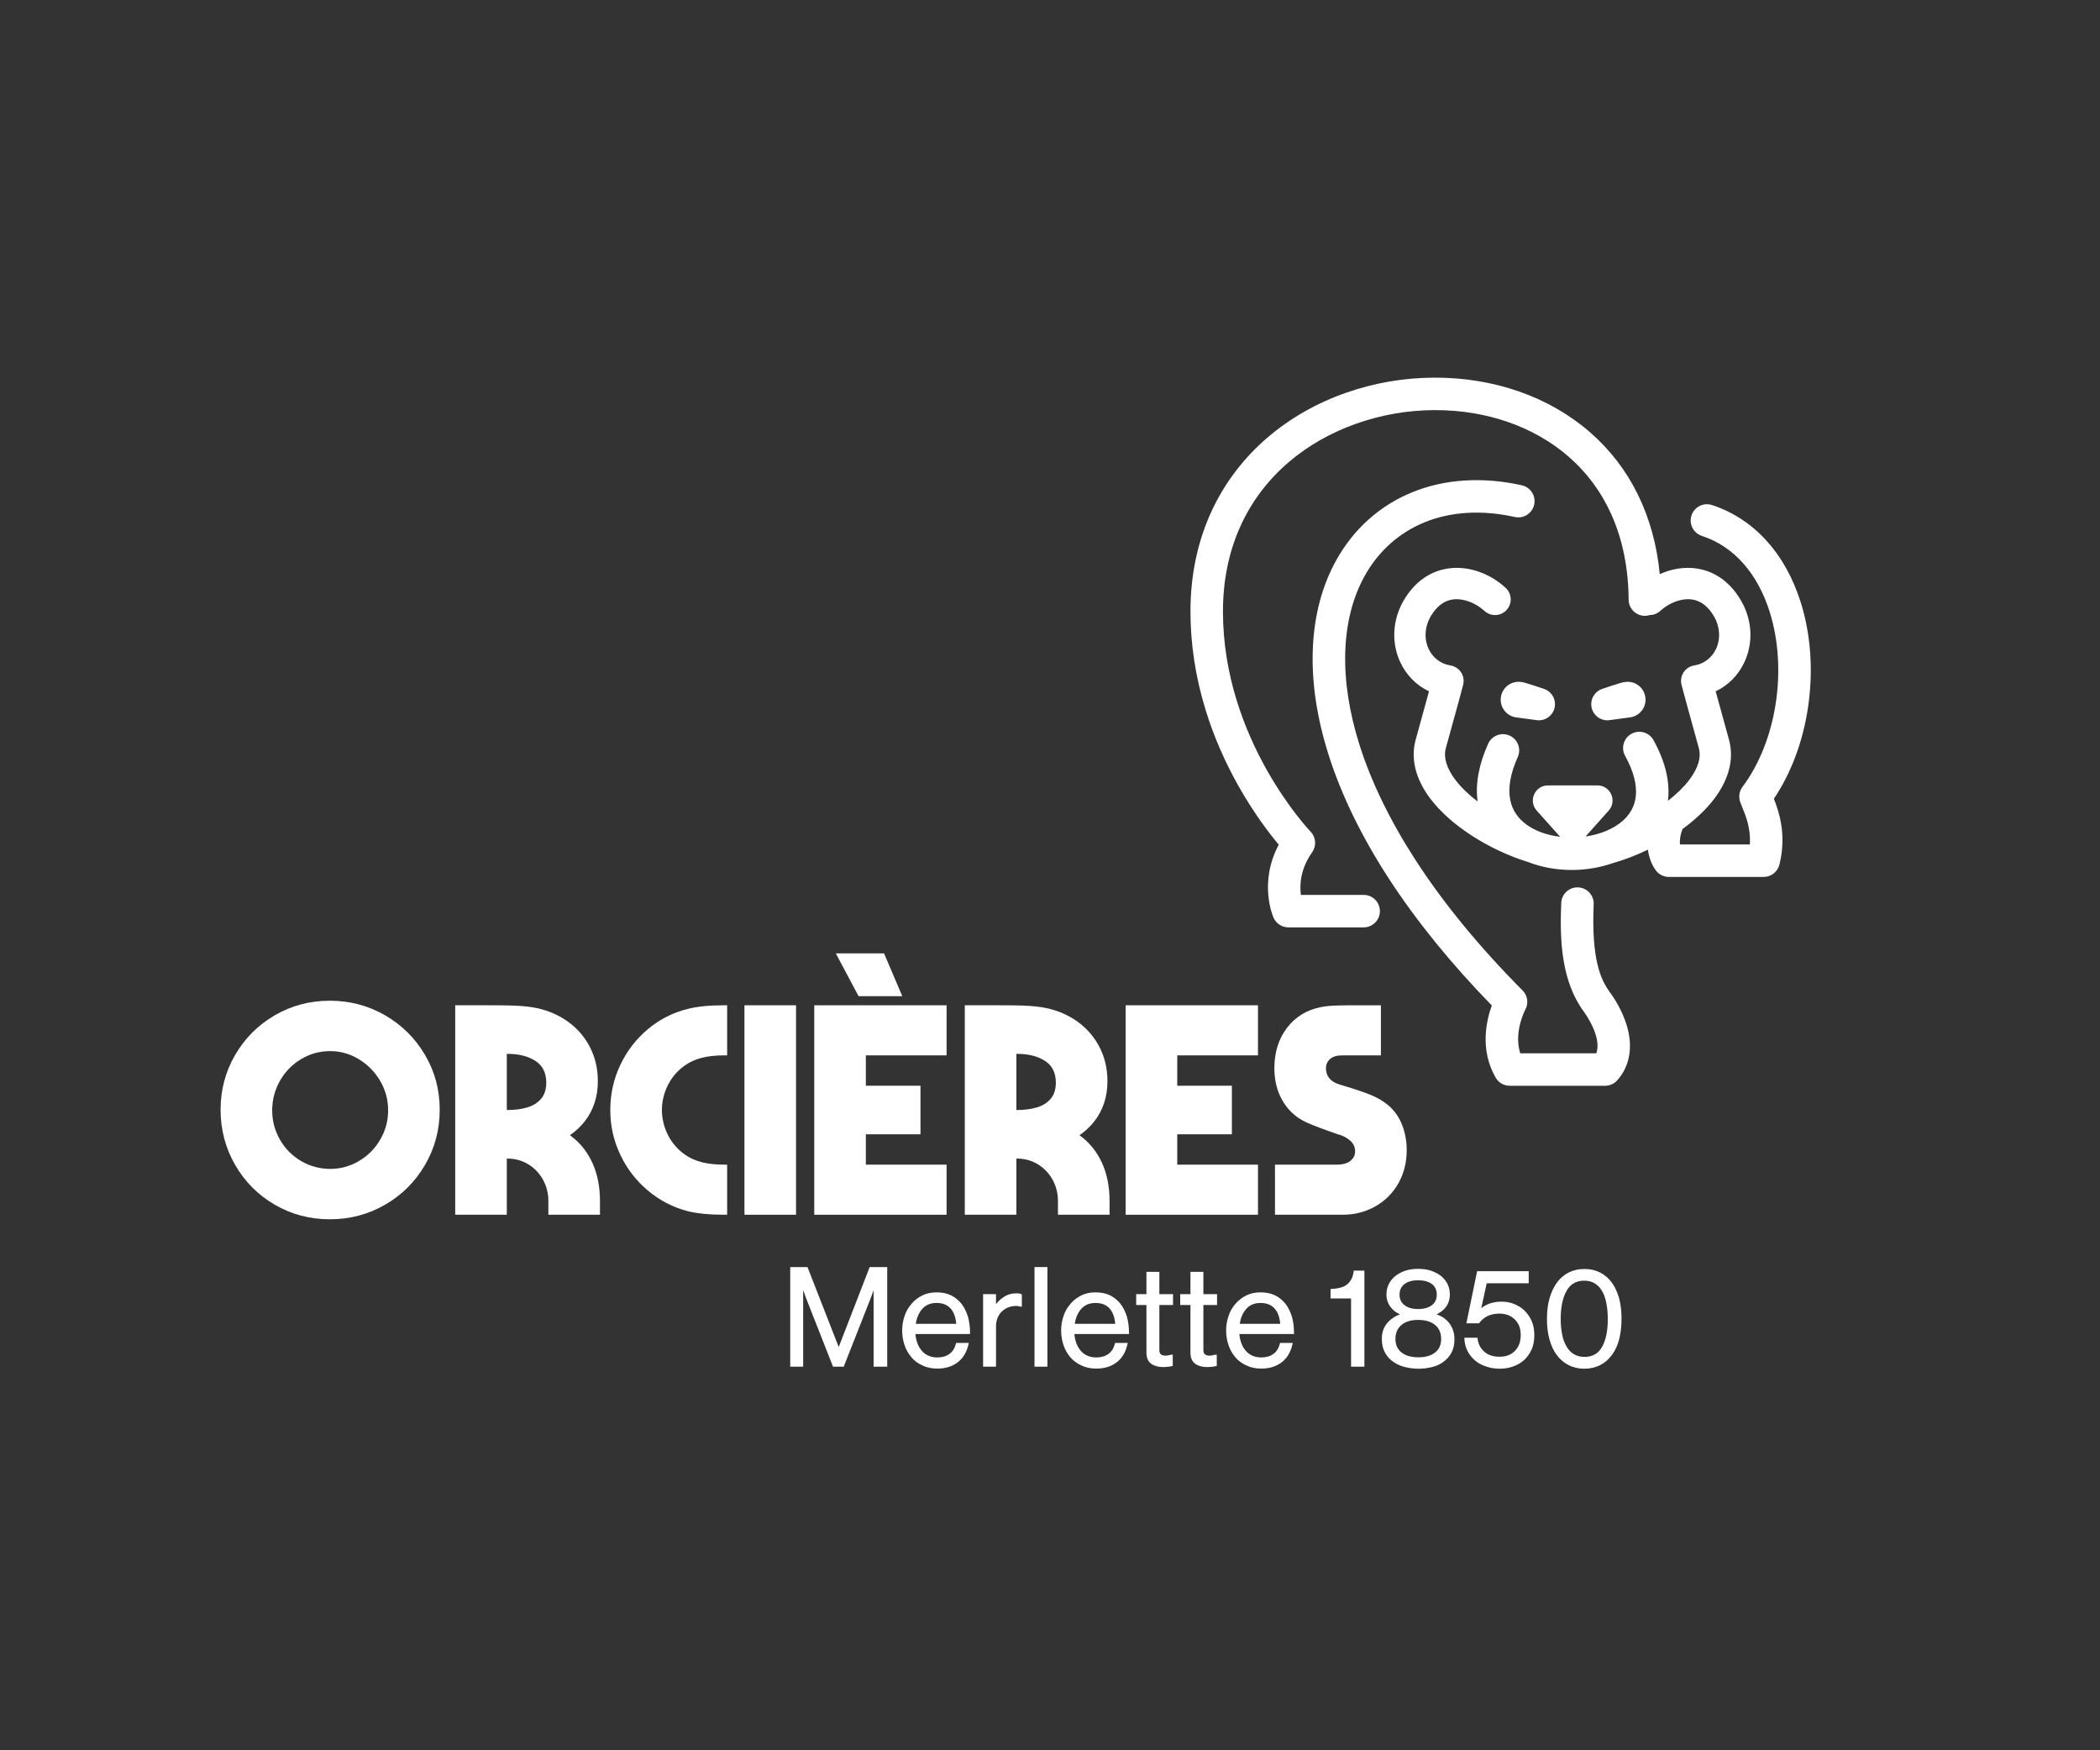 <svg xmlns="http://www.w3.org/2000/svg" id="LOGO" viewBox="0 0 3401.57 2834.65"><rect x="0" y="0" width="3401.57" height="2834.65" fill="#333333" stroke="none"/><defs><style>      .cls-1 {        fill: #fff;      }    </style></defs><path class="cls-1" d="M2607.53,1606.81c-15.07-20.65-29.9-53.79-26.1-142.27.62-14.51-10.64-26.78-25.15-27.4-14.52-.63-26.78,10.64-27.4,25.15-2.53,58.94-.18,125.93,36.38,175.82.13.18.22.3.35.47.34.45,30.01,40.58,20.05,67.26h-123.2c-10.74-33.9,7.3-68.99,8.15-70.61,5.78-10.25,3.9-22.86-4.4-31.21-69.4-69.79-127.54-140.55-172.8-210.3-41.4-63.79-72.11-126.82-91.28-187.31-33.55-105.85-30.71-202.81,7.99-273,22.23-40.32,55.85-70.57,97.22-87.46,42.79-17.48,93.39-20.47,146.31-8.67,14.18,3.17,28.23-5.77,31.39-19.94,3.16-14.18-5.77-28.23-19.94-31.39-63.44-14.15-124.87-10.24-177.65,11.31-52.63,21.49-95.3,59.79-123.4,110.76-22.36,40.57-34.96,87.69-37.42,140.07-2.56,54.43,5.97,113.04,25.36,174.22,20.6,64.99,53.33,132.3,97.3,200.05,44.48,68.54,100.66,137.8,167.14,206.07-9.14,25.23-19.51,72.2,6.27,116.87,4.7,8.14,13.38,13.15,22.78,13.15h154.52c7.5,0,14.64-3.2,19.63-8.8,22.13-24.84,26.59-59.44,12.56-97.43-8.9-24.09-22.21-42.18-24.66-45.39Z"></path><path class="cls-1" d="M2916.61,974.89c-24.97-79.08-75.95-134.82-143.54-156.95-13.8-4.52-28.66,3.01-33.18,16.81-4.52,13.8,3.01,28.66,16.81,33.18,26.23,8.59,49.1,23.92,67.96,45.56,18.1,20.76,32.15,46.75,41.79,77.25,29.41,93.13,11.33,209.75-43.96,283.6-5.23,6.98-6.65,16.11-3.8,24.35.93,2.7,2.1,5.52,3.44,8.79,5.49,13.31,13.95,33.85,12.25,60.15h-113.2c-.58-5.91.05-14.27,4.24-25.08,20.33-14.85,37.99-31.37,51.11-48.64,24.32-32.01,32.61-65.3,23.99-96.27-10.51-37.74-17.28-62.48-21.49-78.03,20.11-9.5,36.37-25.71,46.36-46.78,14.9-31.45,12.93-68.89-5.28-100.15-21.69-37.25-50.88-48.79-71.54-51.92-19.79-2.99-40.71.33-60.09,9.06-9.21-94.47-48.07-173.53-113.68-230.37-65.81-57.01-155.2-88.21-251.61-87.84-49.01.19-97.11,8.43-142.96,24.51-47.52,16.66-90.11,40.9-126.58,72.04-39.04,33.33-69.61,73.41-90.87,119.11-22.88,49.19-34.48,104.05-34.48,163.04,0,52.99,8.24,106.64,24.49,159.45,12.94,42.05,30.96,83.67,53.56,123.69,25.03,44.33,50.05,76.76,64.96,94.51-32.9,61.88-9.47,115.93-8.35,118.41,4.24,9.46,13.64,15.55,24,15.55h121.87c14.52,0,26.3-11.77,26.3-26.3s-11.77-26.3-26.3-26.3h-101.66c-2.16-15.77-1.2-41.52,18.23-69.05,7.29-10.33,6.2-24.39-2.6-33.47-1.42-1.46-141.88-148.75-141.88-356.5,0-98.71,36.97-182.45,106.9-242.16,62.1-53.02,147.97-83.62,235.59-83.96.5,0,.99,0,1.49,0,83.14,0,159.62,26.61,215.48,75,30.1,26.07,53.67,57.99,70.07,94.87,17.92,40.3,27.2,86.45,27.58,137.19.11,14.46,11.86,26.1,26.29,26.1.07,0,.14,0,.2,0,2.7-.02,5.31-.45,7.75-1.23,6.06-.05,12.13-2.26,16.94-6.69,14.95-13.74,35.28-21,51.78-18.5,14.11,2.14,25.98,11.32,35.28,27.28,9.78,16.79,11,36.56,3.27,52.89-6.84,14.43-19.68,24.13-35.25,26.62-7.04,1.13-13.28,5.16-17.19,11.12-3.92,5.96-5.15,13.28-3.39,20.19.22.88,5.76,22.57,27.94,102.22,4.26,15.31-.96,32.79-15.51,51.96-8.86,11.67-20.7,23.09-34.42,33.73.02-.13.03-.25.05-.37,3.6-30.18-4.27-63.08-23.4-97.8-7.01-12.72-23-17.35-35.72-10.34-12.72,7.01-17.35,23-10.34,35.72,13.71,24.89,19.51,47.16,17.24,66.19-1.82,15.24-9,28.44-21.35,39.24-14.75,12.9-36.04,21.74-59.99,25.18l37.53-41.96c14.11-15.78,2.91-40.83-18.26-40.83h-80.08c-21.17,0-32.37,25.05-18.26,40.83l37.96,42.44c-21.34-2.57-40.66-9.53-55.05-20.18-13.82-10.23-22.47-23.39-25.7-39.11-4.02-19.54.05-43.05,12.09-69.86,5.95-13.25.04-28.81-13.21-34.77-13.25-5.95-28.81-.04-34.77,13.21-15.14,33.69-20.87,65.09-17.08,93.49-14.31-10.94-26.65-22.74-35.81-34.8-14.56-19.16-19.77-36.64-15.51-51.96,22.18-79.66,27.71-101.34,27.94-102.22,1.76-6.91.53-14.24-3.39-20.19-3.92-5.96-10.16-9.99-17.19-11.12-15.56-2.49-28.41-12.19-35.25-26.62-7.73-16.32-6.51-36.09,3.27-52.89,9.3-15.97,21.17-25.15,35.28-27.28,16.5-2.49,36.82,4.77,51.78,18.5,10.32,9.48,26.37,8.8,35.85-1.52,9.48-10.32,8.8-26.37-1.52-35.85-26.62-24.46-61.65-36.16-93.7-31.31-20.66,3.13-49.85,14.67-71.54,51.92-18.21,31.26-20.18,68.7-5.28,100.15,9.98,21.08,26.24,37.28,46.36,46.78-4.21,15.56-10.98,40.29-21.49,78.03-8.62,30.97-.33,64.25,23.99,96.27,33.44,44.02,96.35,83.17,157.79,102.09,21.43,8.43,45.77,12.95,70.83,12.95,2.52,0,5.06-.05,7.59-.14,20.21-.74,39.83-4.39,57.75-10.56,19.4-5.45,39.07-12.99,58.04-22.14,2.82,20.21,11.81,32.2,13.51,34.31,4.99,6.2,12.53,9.81,20.49,9.81h153.57c12.04,0,22.55-8.18,25.5-19.86,12.05-47.7-.49-85.5-8.95-106.74,27.91-41.52,46.91-92.13,55.21-147.36,8.91-59.29,4.8-118.55-11.88-171.37Z"></path><path class="cls-1" d="M623.77,1644.31c-27.21-15.73-57.03-23.6-89.48-23.6s-62.19,7.87-89.23,23.6c-27.04,15.73-48.42,37.12-64.16,64.16-15.73,27.04-23.6,56.62-23.6,88.74s7.87,62.27,23.6,89.47c15.73,27.21,37.12,48.67,64.16,64.4,27.04,15.73,56.78,23.6,89.23,23.6s62.27-7.87,89.48-23.6c27.2-15.73,48.75-37.19,64.65-64.4,15.89-27.2,23.84-57.03,23.84-89.47s-7.95-61.7-23.84-88.74c-15.9-27.04-37.45-48.42-64.65-64.16ZM615.91,1845.63c-8.53,14.59-20,26.14-34.41,34.66-14.43,8.53-29.99,12.78-46.7,12.78s-32.78-4.26-47.2-12.78c-14.43-8.52-25.81-20.07-34.17-34.66-8.36-14.58-12.54-30.4-12.54-47.44s4.18-32.94,12.54-47.69c8.36-14.75,19.74-26.46,34.17-35.15,14.42-8.68,30.15-13.03,47.2-13.03s32.28,4.42,46.7,13.27c14.42,8.85,25.89,20.57,34.41,35.15,8.52,14.59,12.78,30.4,12.78,47.44s-4.26,32.86-12.78,47.44Z"></path><path class="cls-1" d="M923.17,1838.5c9.5-6.55,17.61-14.17,24.33-22.86,6.71-8.68,11.88-18.44,15.49-29.25,3.6-10.82,5.41-22.61,5.41-35.4,0-21.63-4.92-41.21-14.75-58.75-9.83-17.53-23.52-31.71-41.05-42.53-17.54-10.82-37.45-17.37-59.73-19.67-5.58-.65-12.71-1.14-21.39-1.47-8.69-.32-22.05-.49-40.07-.49h-54.08v339.22h83.58v-90.95h.98c12.45,0,23.76,3.12,33.92,9.34,10.16,6.23,18.11,14.59,23.84,25.07,5.73,10.49,8.6,21.96,8.6,34.41v22.12h83.58v-22.12c0-23.6-4.18-44.41-12.54-62.44-8.36-18.02-20.4-32.77-36.13-44.25ZM876.46,1779.51c-5.58,6.56-13.03,11.23-22.37,14.01-9.34,2.79-20.08,4.18-32.2,4.18h-.98v-90.95h.98c18.35,0,33.43,3.77,45.23,11.31,11.8,7.54,17.7,19.34,17.7,35.4,0,10.82-2.79,19.5-8.36,26.06Z"></path><path class="cls-1" d="M1113.92,1633.99c-23.93,5.9-45.4,16.8-64.4,32.69-19.01,15.9-33.92,35.24-44.74,58.01-10.82,22.78-16.22,47.12-16.22,73.01s5.41,49.74,16.22,72.51c10.82,22.78,25.73,42.12,44.74,58.01,19,15.9,40.31,26.96,63.91,33.18,15.73,3.93,35.56,5.9,59.49,5.9h4.92v-81.12h-4.92c-13.77,0-25.81-1.3-36.13-3.93-10.32-2.62-19.42-6.71-27.29-12.29-7.21-4.92-13.69-11.14-19.42-18.68-5.74-7.54-10.16-15.98-13.27-25.32-3.12-9.34-4.67-18.76-4.67-28.27s1.55-18.93,4.67-28.27c3.11-9.34,7.54-17.78,13.27-25.32,5.73-7.54,12.21-13.77,19.42-18.68,7.87-5.57,16.96-9.66,27.29-12.29,10.32-2.62,22.37-3.93,36.13-3.93h4.92v-81.12h-4.92c-23.93,0-43.59,1.97-58.99,5.9Z"></path><rect class="cls-1" x="1205.85" y="1628.09" width="83.58" height="339.22"></rect><polygon class="cls-1" points="1533.27 1886.19 1402.5 1886.19 1402.5 1837.03 1490.99 1837.03 1490.99 1758.37 1402.5 1758.37 1402.5 1709.21 1533.27 1709.21 1533.27 1628.09 1318.93 1628.09 1318.93 1967.31 1533.27 1967.31 1533.27 1886.19"></polygon><polygon class="cls-1" points="1461.5 1613.34 1432 1544.02 1353.83 1544.02 1390.7 1613.34 1461.5 1613.34"></polygon><path class="cls-1" d="M1797.27,1967.31v-22.12c0-23.6-4.18-44.41-12.54-62.44-8.36-18.02-20.4-32.77-36.13-44.25,9.5-6.55,17.61-14.17,24.33-22.86,6.71-8.68,11.88-18.44,15.49-29.25,3.6-10.82,5.41-22.61,5.41-35.4,0-21.63-4.92-41.21-14.75-58.75-9.83-17.53-23.52-31.71-41.05-42.53-17.54-10.82-37.45-17.37-59.73-19.67-5.58-.65-12.71-1.14-21.39-1.47-8.69-.32-22.05-.49-40.07-.49h-54.08v339.22h83.58v-90.95h.98c12.45,0,23.76,3.12,33.92,9.34,10.16,6.23,18.11,14.59,23.84,25.07,5.73,10.49,8.6,21.96,8.6,34.41v22.12h83.58ZM1701.89,1779.51c-5.58,6.56-13.03,11.23-22.37,14.01-9.34,2.79-20.08,4.18-32.2,4.18h-.98v-90.95h.98c18.35,0,33.43,3.77,45.23,11.31,11.8,7.54,17.7,19.34,17.7,35.4,0,10.82-2.79,19.5-8.36,26.06Z"></path><polygon class="cls-1" points="2037.67 1886.19 1906.9 1886.19 1906.9 1837.03 1995.39 1837.03 1995.39 1758.37 1906.9 1758.37 1906.9 1709.21 2037.67 1709.21 2037.67 1628.09 1823.32 1628.09 1823.32 1967.31 2037.67 1967.31 2037.67 1886.19"></polygon><path class="cls-1" d="M2264.8,1916.92c9.17-15.89,13.77-34,13.77-54.32,0-14.42-2.46-27.94-7.37-40.56-4.92-12.61-12.29-23.18-22.12-31.71-8.2-6.88-17.7-12.54-28.51-16.96-10.82-4.43-25.56-9.42-44.25-15-.98-.32-2.05-.65-3.2-.98-1.15-.32-2.21-.65-3.2-.98-7.54-2.29-13.11-5.65-16.72-10.08-3.61-4.43-5.41-9.75-5.41-15.98s2.21-11.31,6.64-15.24c4.42-3.93,10.89-5.9,19.42-5.9h62.93v-81.12h-45.72c-10.49,0-20.08.17-28.76.49-8.69.33-16.31,1.15-22.86,2.46-22.94,4.59-41.22,15.82-54.82,33.68-13.6,17.87-20.4,39.58-20.4,65.14,0,14.1,2.21,27.04,6.64,38.84,4.42,11.8,11.06,22.29,19.91,31.46,7.54,7.54,16.22,13.52,26.06,17.94s27.04,10.9,51.62,19.42c.65,0,1.23.08,1.72.25.49.17,1.06.41,1.72.74,6.55,2.3,12.04,5.65,16.47,10.08,4.42,4.42,6.64,9.75,6.64,15.98s-2.54,11.39-7.62,15.49c-5.09,4.1-12.54,6.14-22.37,6.14h-99.8v81.12h109.63c19,0,36.46-4.42,52.36-13.27,15.89-8.85,28.43-21.22,37.61-37.12Z"></path><path class="cls-1" d="M1358.54,2181.52l-50.56-129.45h-27.99v161.32h20.94v-124c.67,1.99,1.55,4.18,2.4,6.31.41,1.37.9,2.71,1.37,4.02.3.82.58,1.62.87,2.46l43.77,111.22h17.32l43.8-111.29c.36-1.07.79-2.17,1.25-3.33.38-.95.77-1.96,1.2-3.13.39-1.31.87-2.64,1.34-3.92.28-.78.55-1.53.82-2.33v124.01h22.04v-161.32h-28.43l-50.13,129.45Z"></path><path class="cls-1" d="M1557.44,2111.52c-4.49-5.61-10.16-10.21-16.92-13.71-6.91-3.22-14.57-4.79-23.44-4.79s-15.87,1.57-22.81,4.81c-7.24,3.62-12.97,8.01-17.5,13.42-5.25,5.97-8.97,12.37-11.35,19.52-2.7,7.44-4.08,15.51-4.08,23.98s1.29,16.08,3.84,23.72c2.39,7.16,6.13,13.81,11.12,19.75,4.58,5.45,10.64,9.91,18.01,13.24,6.98,3.37,14.79,5.01,23.88,5.01,13.38,0,24.26-3.36,33.24-10.28,8.8-6.77,14.64-16.67,17.38-29.44l.39-1.81h-20.51l-.29,1.13c-1.92,7.48-5.45,13.08-10.52,16.67-5.02,3.77-11.65,5.68-19.69,5.68-5.35,0-10.29-1-14.66-2.97-4.19-1.89-7.81-4.65-10.75-8.22-3.1-3.77-5.41-7.89-7.05-12.6-1.65-4.74-2.61-9.39-2.94-14.17h88.49v-1.5c0-9.67-1.1-18.35-3.39-26.58-2.57-8.17-6.08-15.18-10.45-20.86ZM1517.07,2110.2c9.91,0,17.44,3.02,23,9.22,5.03,5.84,8,14.09,8.83,24.53h-65.53c.73-4.81,1.83-8.83,3.43-12.56,1.69-4.23,3.99-8.03,6.83-11.31,2.68-3.09,5.82-5.43,9.89-7.36,4.05-1.7,8.48-2.53,13.56-2.53Z"></path><path class="cls-1" d="M1650.66,2094.83c-1.25-.25-2.65-.25-4.28-.25-8.06,0-14.93,2.04-20.98,6.23-4.81,3.21-8.85,7.01-12.06,11.36v-16.26h-20.94v117.47h20.94v-65.05c0-5.1.86-9.83,2.54-14.03,1.78-4.23,4.12-7.71,6.95-10.33,3.22-2.99,6.63-5.2,10.15-6.56,3.98-1.55,8.05-2.33,12.08-2.33,1.7,0,3.17,0,4.17.2,1.08.22,2.1.42,3.33.83l.23.08h2.41v-19.79l-.94-.38c-1.15-.46-2.34-.94-3.58-1.19Z"></path><rect class="cls-1" x="1675.66" y="2052.06" width="20.94" height="161.32"></rect><path class="cls-1" d="M1814.94,2111.52c-4.49-5.61-10.16-10.21-16.92-13.71-6.91-3.22-14.57-4.79-23.44-4.79s-15.87,1.57-22.81,4.81c-7.24,3.62-12.97,8.01-17.5,13.42-5.25,5.97-8.97,12.37-11.35,19.52-2.7,7.44-4.08,15.51-4.08,23.98s1.29,16.08,3.84,23.72c2.39,7.16,6.13,13.81,11.12,19.75,4.58,5.45,10.64,9.91,18.01,13.24,6.98,3.37,14.79,5.01,23.88,5.01,13.38,0,24.26-3.36,33.24-10.28,8.8-6.77,14.64-16.67,17.38-29.44l.39-1.81h-20.51l-.29,1.13c-1.92,7.48-5.45,13.08-10.52,16.67-5.02,3.77-11.65,5.68-19.69,5.68-5.35,0-10.29-1-14.66-2.97-4.19-1.89-7.81-4.65-10.75-8.22-3.1-3.77-5.41-7.89-7.05-12.6-1.65-4.74-2.61-9.39-2.94-14.17h88.49v-1.5c0-9.67-1.1-18.35-3.39-26.58-2.57-8.17-6.08-15.18-10.45-20.86ZM1774.58,2110.2c9.91,0,17.44,3.02,23,9.22,5.03,5.84,8,14.09,8.83,24.53h-65.53c.73-4.81,1.83-8.83,3.43-12.56,1.69-4.23,3.99-8.03,6.83-11.31,2.68-3.09,5.82-5.43,9.89-7.36,4.05-1.7,8.48-2.53,13.56-2.53Z"></path><path class="cls-1" d="M1877.93,2059.81h-20.94v36.09h-16.61v17.61h16.61v76.88c0,8.47,2.6,14.61,7.71,18.27,4.92,3.51,11.5,5.37,19.03,5.37,2.74,0,5.51-.23,7.89-.45,2.55-.23,4.89-.7,6.83-1.14l1.17-.26v-18.2h-2.16l-.29.03c-.39.08-.81.18-1.26.29-.82.2-1.75.44-2.84.57l-.18.03c-1.64.41-3.31.62-4.95.62-3.21,0-5.66-.69-7.49-2.12-1.67-1.3-2.52-3.66-2.52-7.01v-72.9h22.14v-17.61h-22.14v-36.09Z"></path><path class="cls-1" d="M1949.23,2059.81h-20.94v36.09h-16.61v17.61h16.61v76.88c0,8.47,2.6,14.61,7.71,18.27,4.92,3.51,11.5,5.37,19.03,5.37,2.74,0,5.51-.23,7.89-.45,2.55-.23,4.89-.7,6.83-1.14l1.17-.26v-18.2h-2.16l-.29.03c-.39.08-.81.18-1.26.29-.82.2-1.75.44-2.84.57l-.18.03c-1.64.41-3.31.62-4.95.62-3.21,0-5.66-.69-7.49-2.12-1.67-1.3-2.52-3.66-2.52-7.01v-72.9h22.14v-17.61h-22.14v-36.09Z"></path><path class="cls-1" d="M2082.19,2111.52c-4.49-5.61-10.16-10.21-16.92-13.71-6.91-3.22-14.57-4.79-23.44-4.79s-15.87,1.57-22.81,4.81c-7.24,3.62-12.97,8.01-17.5,13.42-5.25,5.97-8.97,12.37-11.35,19.52-2.7,7.44-4.08,15.51-4.08,23.98s1.29,16.08,3.84,23.72c2.39,7.16,6.13,13.81,11.12,19.75,4.58,5.45,10.64,9.91,18.01,13.24,6.98,3.37,14.79,5.01,23.88,5.01,13.38,0,24.26-3.36,33.24-10.28,8.8-6.77,14.64-16.67,17.38-29.44l.39-1.81h-20.51l-.29,1.13c-1.92,7.48-5.45,13.08-10.52,16.67-5.02,3.77-11.65,5.68-19.69,5.68-5.35,0-10.29-1-14.66-2.97-4.19-1.89-7.81-4.65-10.75-8.22-3.1-3.77-5.41-7.89-7.05-12.6-1.65-4.74-2.61-9.39-2.94-14.17h88.49v-1.5c0-9.67-1.1-18.35-3.39-26.58-2.57-8.17-6.08-15.18-10.45-20.86ZM2041.83,2110.2c9.91,0,17.44,3.02,23,9.22,5.03,5.84,8,14.09,8.83,24.53h-65.53c.73-4.81,1.83-8.83,3.43-12.56,1.69-4.23,3.99-8.03,6.83-11.31,2.68-3.09,5.82-5.43,9.89-7.36,4.05-1.7,8.48-2.53,13.56-2.53Z"></path><path class="cls-1" d="M2192.67,2059.14c-.62,5.15-2.04,9.64-4.23,13.37-2.24,3.8-4.77,6.61-7.79,8.63-2.93,2.15-6.61,3.7-11.01,4.63-3.55.93-7.55,1.47-12.97,1.72l-1.43.07v15.33h33.21v110.49h21.6v-155.56h-17.22l-.16,1.32Z"></path><path class="cls-1" d="M2346.75,2141.81c-2.94-3.39-6.13-6.15-10.12-8.72-2.91-1.71-6.14-3.21-9.65-4.49,6.34-2.98,11.25-6.82,14.93-11.67,4.33-5.47,6.52-12.49,6.52-20.86,0-6.11-1.32-11.85-3.95-17.1-2.74-5.02-6.44-9.42-11.07-13.12-4.75-3.39-10.25-6.14-16.39-8.19-6.09-1.8-12.79-2.72-19.91-2.72s-13.82.92-19.96,2.74c-6.24,2.08-11.67,4.83-16.16,8.2-4.81,3.67-8.53,8.09-11.04,13.1-2.77,5.07-4.17,10.83-4.17,17.1,0,8.32,2.28,15.22,6.95,21.06,3.7,4.87,8.7,8.73,14.88,11.51-3.25,1.21-6.4,2.71-9.41,4.48-4.08,2.64-7.43,5.4-10.28,8.47-3.24,3.74-5.64,7.69-7.14,11.76-1.68,4.55-2.53,9.64-2.53,15.13,0,8.69,1.73,16.03,5.28,22.43,3.33,6,8.03,11.09,13.97,15.12,5.67,3.85,12.1,6.61,19.11,8.19,7.27,1.64,14.38,2.47,21.14,2.47s13.55-.81,20.92-2.47c7.02-1.58,13.13-4.27,18.69-8.21,5.81-4.11,10.23-8.98,13.51-14.89,3.4-6.13,5.06-13.54,5.06-22.65,0-5.12-.87-10.2-2.53-14.69-1.61-4.38-3.91-8.5-6.69-11.98ZM2269.96,2145.94c6.65-5.58,15.53-8.29,27.16-8.29s21.05,2.79,27.6,8.29c6.4,5.37,9.65,12.95,9.65,22.54s-3.08,16.36-9.42,21.65c-6.65,5.36-15.79,8.07-27.17,8.07-12.03,0-21.06-2.57-27.62-7.86-6.63-5.34-9.85-12.49-9.85-21.86s3.25-17.17,9.65-22.54ZM2319.46,2113.7h0c-5.46,4.21-12.98,6.34-22.33,6.34s-16.85-2.12-22.14-6.35c-5.32-3.89-8.02-9.59-8.02-16.95s2.71-13.08,8.04-17.18c5.34-4.06,12.78-6.12,22.12-6.12s16.8,2.06,22.31,6.09c5.21,4.17,7.85,9.96,7.85,17.21s-2.63,13.02-7.82,16.96Z"></path><path class="cls-1" d="M2469.09,2122.22c-4.59-4.37-10.26-7.9-16.87-10.5-6.25-2.45-12.8-3.65-20.03-3.65s-14.34,1.15-20.24,3.42c-4.78,1.84-9.01,4.25-12.61,7.18l8.82-40.37h68.05v-19.61h-83.54l-17.45,84.48h20.55l.45-.63c3.17-4.43,7.46-8.08,12.76-10.83,5.36-2.79,12.32-4.26,20.12-4.26,4.69,0,9.21.79,13.43,2.34,3.87,1.43,7.5,3.71,10.79,6.77,2.99,2.79,5.34,6.22,7.38,10.75,1.69,4.23,2.55,9.18,2.55,14.72,0,10.84-2.98,19.19-9.12,25.55-6.03,6.44-14.45,9.71-25.03,9.71s-18.42-2.63-24.71-8.05c-6.37-5.49-9.97-12.49-11-21.4l-.15-1.33h-21.26l.05,1.55c.22,6.96,1.91,13.65,5.03,19.89,2.87,5.75,6.83,10.75,12.1,15.3,4.97,4.29,10.85,7.5,17.98,9.81,6.57,2.4,14.03,3.62,22.19,3.62s15.24-1.3,22.22-3.86c7.16-2.62,12.98-6.13,17.79-10.73,4.93-4.71,8.81-10.29,11.86-17.12,2.72-6.57,4.1-14.14,4.1-22.49,0-8.87-1.42-16.46-4.34-23.2-2.82-6.29-6.8-12.03-11.85-17.08Z"></path><path class="cls-1" d="M2610.53,2076.8c-5.1-6.88-11.35-12.16-19.15-16.18-7.58-3.68-15.76-5.46-25.01-5.46s-17.43,1.79-25.04,5.48c-7.76,4-14.02,9.29-19.12,16.16-5.14,6.92-9.24,15.5-12.19,25.5-2.87,9.93-4.27,20.93-4.27,33.63s1.32,23.2,4.04,33.17c2.74,10.06,6.59,18.33,11.76,25.3,5.21,7.02,11.64,12.53,19.12,16.38,7.63,3.93,16.2,5.92,25.49,5.92s18.3-1.99,25.93-5.92c7.34-3.78,13.52-9.14,18.9-16.38,5.17-6.97,9.01-15.24,11.76-25.33,2.53-10.11,3.81-21.26,3.81-33.13,0-12.57-1.32-23.64-4.05-33.86-3.02-10.22-6.93-18.48-11.97-25.27ZM2604.28,2135.93c0,19.61-3.05,34.5-9.32,45.54-6.15,10.81-15.5,16.07-28.59,16.07-6.23,0-11.71-1.39-16.75-4.24-4.68-2.65-8.56-6.6-11.85-12.09-3.44-5.73-5.91-12.27-7.34-19.45-1.6-7.98-2.41-16.68-2.41-25.83,0-19.34,3.28-34.73,9.77-45.76,6.15-10.81,15.5-16.07,28.59-16.07,6.22,0,11.77,1.42,16.51,4.22,4.74,2.8,8.74,6.88,11.88,12.1,3.17,5.29,5.57,11.91,7.12,19.67,1.6,7.98,2.41,16.68,2.41,25.83Z"></path><path class="cls-1" d="M2603.61,1166.53h0c.56,0,1.11-.02,1.66-.06.05,0,.11,0,.16-.01.54-.04,1.07-.09,1.59-.16h0s33.63-4.52,33.63-4.52c.02,0,.04,0,.06-.01,13.98-2.05,24.72-14.09,24.72-28.64,0-15.99-12.96-28.96-28.96-28.96-1.52,0-3.01.12-4.47.34,0,0,0,0,0,0-4.4,0-37.32,11.36-37.32,11.36h0c-10.02,3.65-17.18,13.26-17.18,24.55h0c0,14.42,11.69,26.11,26.11,26.11h0Z"></path><path class="cls-1" d="M2464.27,1104.52c-1.46-.23-2.95-.34-4.47-.34-15.99,0-28.96,12.96-28.96,28.96,0,14.55,10.74,26.6,24.72,28.64.02,0,.04.01.06.01l33.63,4.53h0c.53.06,1.06.11,1.59.15.05,0,.11,0,.16.01.55.03,1.1.06,1.66.06h0c14.42,0,26.11-11.69,26.11-26.11h0c0-11.29-7.16-20.9-17.18-24.55h0s-32.93-11.36-37.32-11.36c0,0,0,0,0,0Z"></path></svg>